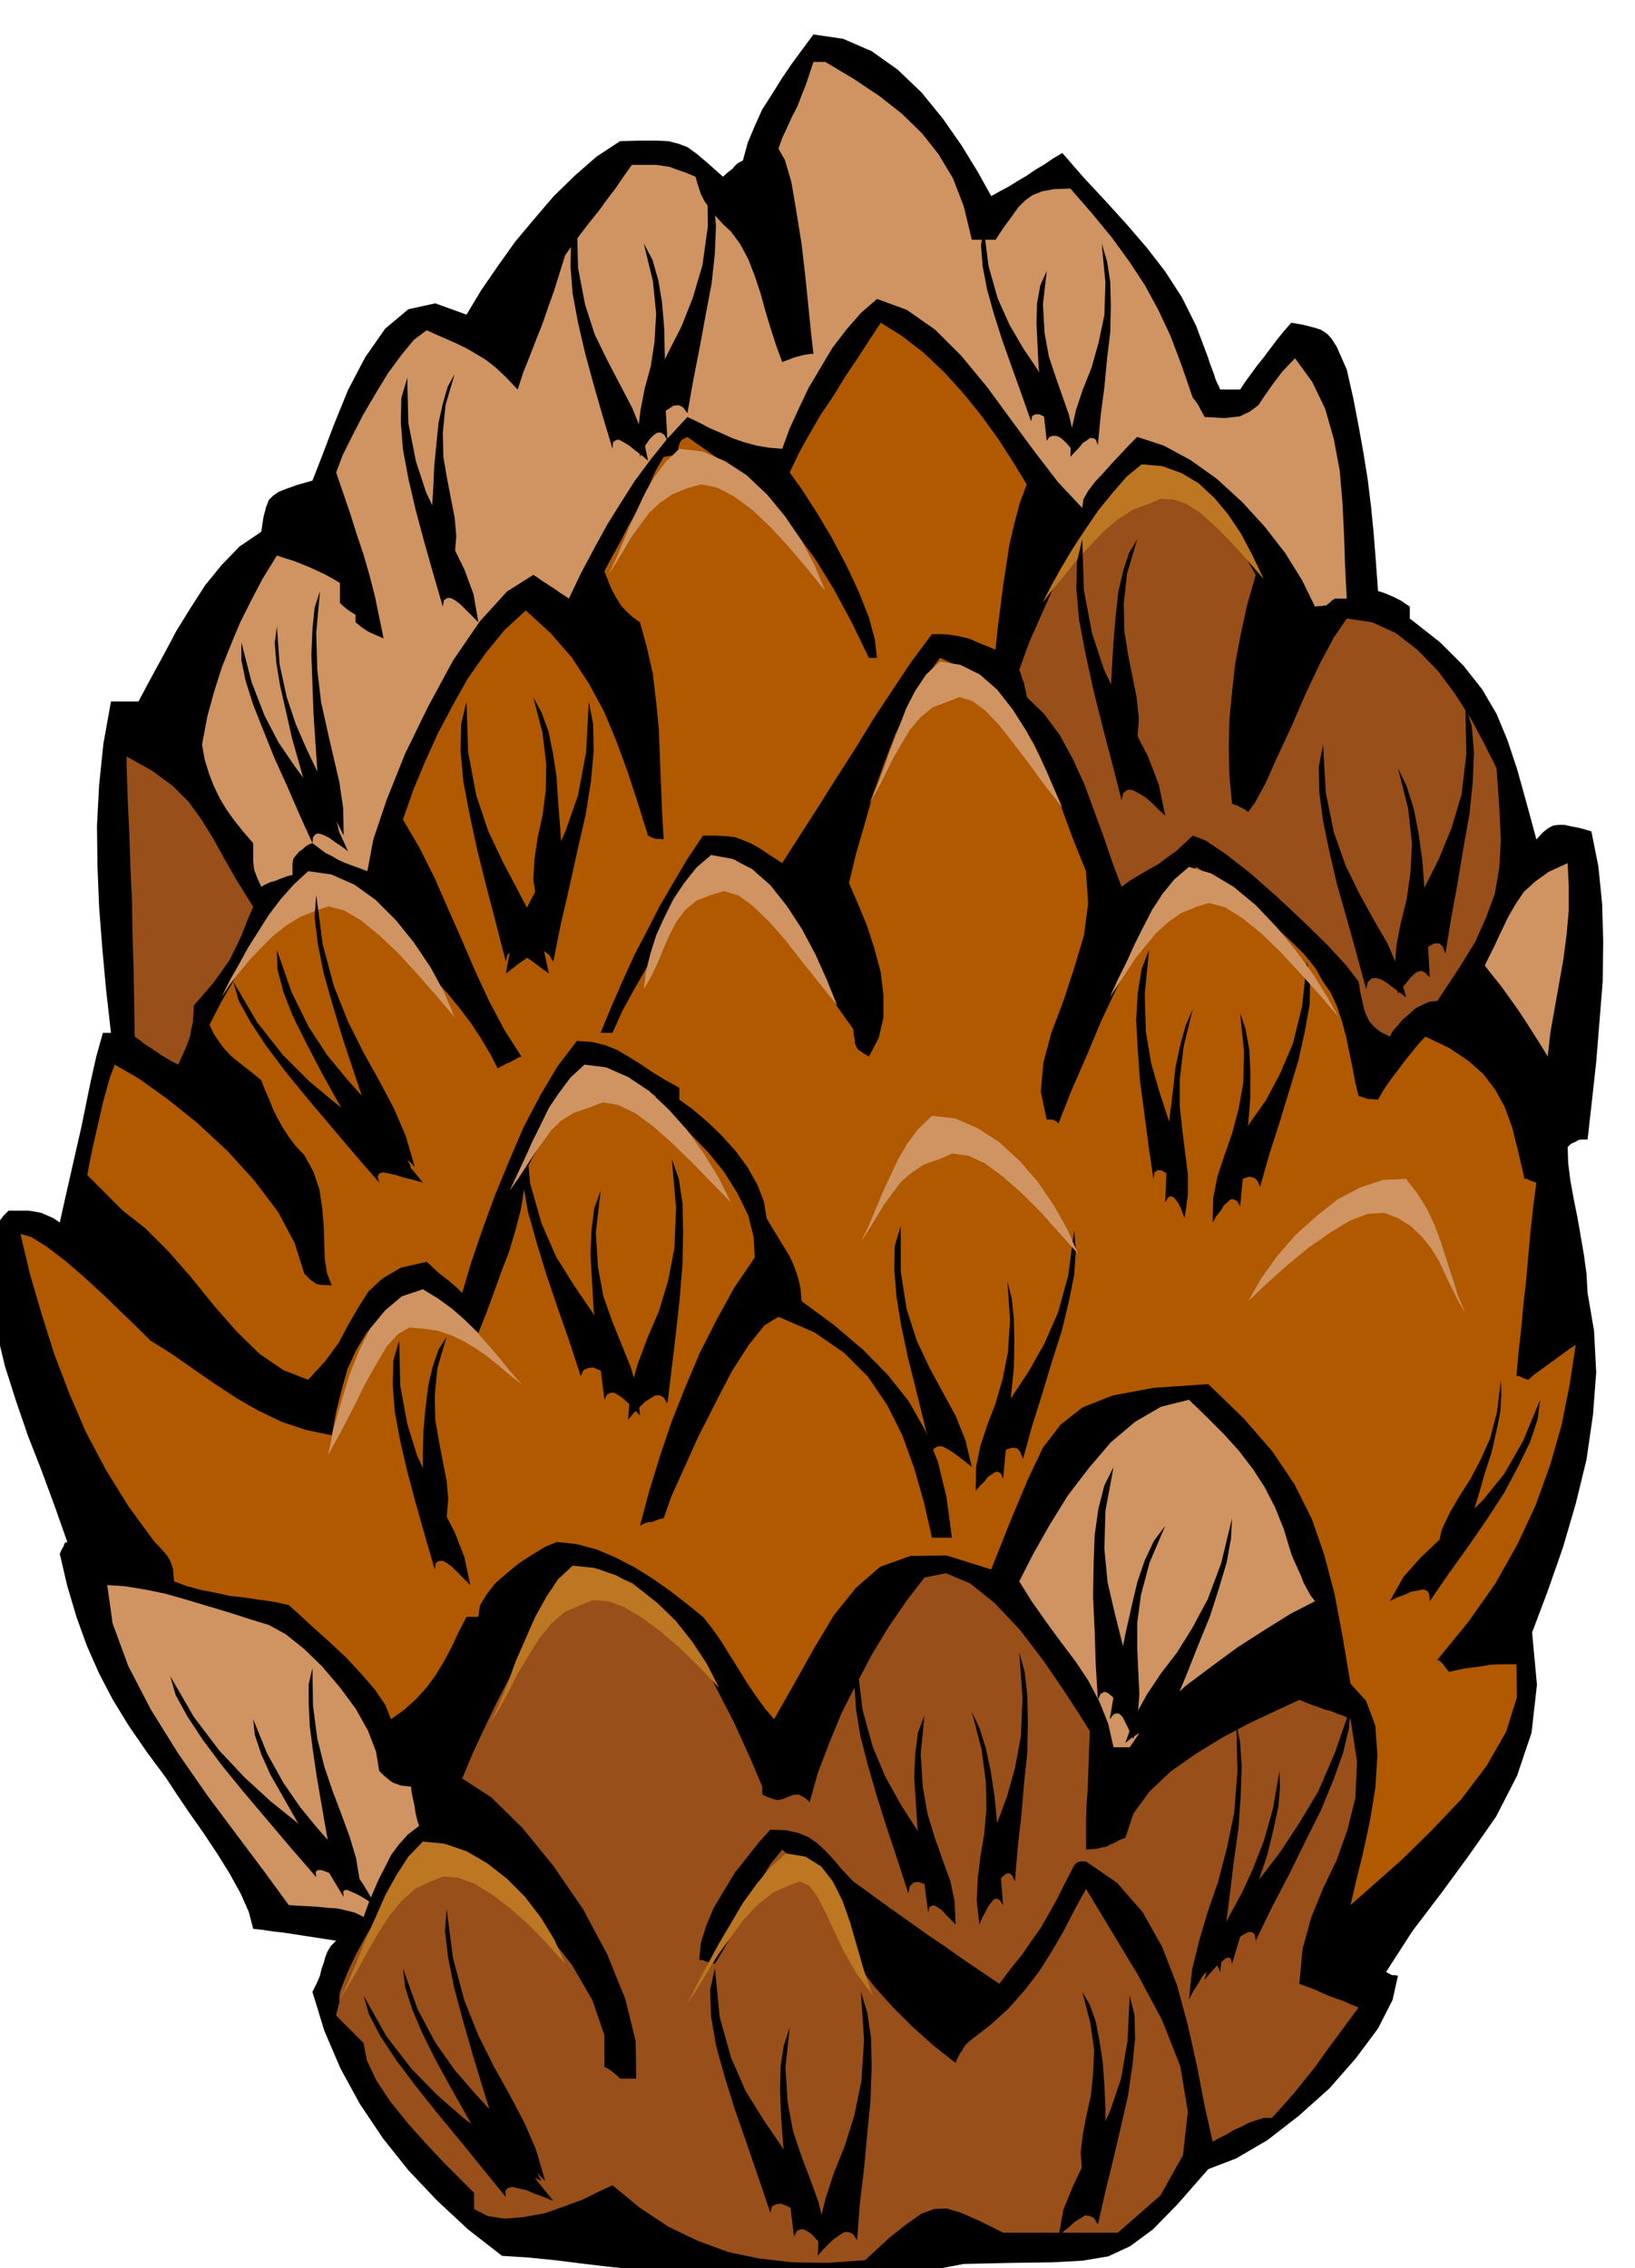 <svg xmlns="http://www.w3.org/2000/svg" fill-rule="evenodd" height="680.238" preserveAspectRatio="none" stroke-linecap="round" viewBox="0 0 3035 4210" width="490.455"><style>.brush1{fill:#000}.pen1{stroke:none}.brush3{fill:#cf9461}.brush4{fill:#994f19}</style><path class="pen1 brush1" d="M-21 2320v-14l2-10 3-9 5-7 5-8 6-7 7-9 9-9h37l12 2 11 2 12 5 11 5 12 8 10-45 10-44 10-44 10-44 9-44 9-44 10-44 12-43h15l-9-79-7-77-6-77-3-75-1-76 4-76 8-77 14-78h51l23-43 24-44 24-45 26-42 27-42 31-38 33-34 40-27 4-27 5-19 5-13 8-8 10-7 15-6 20-7 28-8 18-46 22-58 26-64 32-61 37-53 43-36 50-11 58 21 27-45 31-45 32-45 36-43 36-42 39-38 40-35 44-29 38-1h30l22 1 19 5 16 6 18 13 20 17 28 25 9-8 9-7 4-5 4-4 5-3 6-3 9-33 13-31 14-31 18-28 18-29 19-28 20-27 20-27 55 8 53 23 48 34 45 43 39 48 35 50 30 49 25 45 16-9 17-9 16-10 17-10 16-11 17-10 16-11 17-10 40 46 41 44 39 43 37 43 34 44 31 48 26 52 23 61 2 7 3 8 3 8 3 8 2 7 3 7 3 6 3 7h37l10-15 11-15 11-15 12-15 12-16 12-16 13-16 14-16 23 4 19 5 13 4 12 8 8 9 9 14 8 18 11 25 12 53 10 52 9 50 8 50 6 49 5 51 4 51 4 55 7 2 8 3 7 3 7 3 6 3 8 4 7 5 9 6v22l56 44 44 44 34 43 27 46 20 48 18 54 17 61 19 70 12-13 10-8 10-5 10-1h10l14 3 15 3 21 6 13 65 7 69 2 71-1 75-6 74-6 74-8 73-8 71h-12l-5 1-5 3-9 4-6 6 1 30 4 32 6 33 7 35 6 34 6 35 5 36 2 36 12 70 4 77-6 79-12 83-20 82-24 82-28 80-29 77 9 97-10 89-27 80-39 76-49 70-52 71-54 71-49 76 5 3 6 3h5l6 1-10 45-27 53-41 55-49 56-57 51-58 45-58 34-52 20-57 65-46 47-42 31-41 19-48 8-56 3-72 1-92 2-58 11-60 9-62 6-61 3h-62l-58-3-57-5-51-6h-48l-48-1-48-4-48-5-50-6-48-6-50-5-48-3-63-49-57-53-54-57-47-59-43-64-36-66-30-70-22-72 8-16 6-14 3-13 4-11 3-11 4-10 6-10 10-10-20-3-19-3-20-3-19-3-20-3-18-2-20-3-18-2-8-31-15-34-21-38-23-37-26-39-26-37-23-34-19-29-37-50-33-48-30-49-25-48-23-52-19-53-17-57-14-60 3-7 4-7 2-6 5-2-24-68-24-65-25-64-22-64-21-66-16-67-11-72-3-76z"/><path class="pen1" style="fill:#b05900" d="m38 2290 20 6 29 18 34 26 37 32 36 33 34 33 29 28 22 22 40 25 40 28 39 27 41 27 40 23 44 21 45 15 48 10 8-44 10-40 11-39 16-35 20-33 27-30 34-27 43-23 11 8 12 9 13 9 15 11 13 10 14 11 12 11 13 12 14-35 14-38 14-39 15-39 12-40 10-39 6-37 3-34 13-25 14-25 13-25 14-24 13-25 14-25 14-24 14-24 16 5 17 6 16 7 17 8 16 7 17 8 16 8 17 9v22l31 20 33 28 32 33 31 38 25 40 20 41 10 40 2 38-38 56-33 60-31 61-27 64-25 63-22 65-20 65-17 64 5-3 5-2 6-2h6l5-2 5-2 6-2 6-1 14-40 23-51 27-60 31-61 31-60 32-50 29-36 26-16 67 29 55 38 44 44 36 53 28 56 22 61 18 63 15 66h37l-10-75-16-66-24-59-30-53-39-49-45-46-54-46-61-45-2-24-5-21-7-20-8-18-11-18-11-18-11-18-10-17-5-31-12-31-18-32-22-30-26-29-27-26-27-23-25-18v-22l-27-15-23-14-22-15-21-13-22-13-22-9-25-6-28-2-36 47-32 54-31 59-27 63-26 63-23 63-21 61-17 58-9-9-8-7-8-7-8-6-9-7-8-7-8-8-8-7-48 11-34 20-26 24-19 30-18 31-18 34-25 34-32 35-46-18-44-30-43-42-42-48-42-52-42-48-43-43-42-33-9-9-8-8-8-8-8-8-9-9-8-8-8-8-8-8 5-26 5-25 6-26 6-26 6-27 7-26 7-25 9-24 45 26 53 38 55 44 56 52 50 55 44 58 31 58 18 57 6 6 6 6 5 3 5 4 5 1 6 1h7l11 1-9-23-4-26-1-30-1-32-3-34-5-33-11-33-17-31-16-17-13-17-11-17-9-16-9-18-7-18-8-18-7-18-17-14-14-11-14-11-12-10-12-13-9-12-10-15-8-17 21-41 22-38 22-37 24-34 24-34 28-33 30-31 34-30 32 15 26 13 22 13 20 15 18 15 19 18 21 22 26 28-5 3-3 4-4 3-3 5 22 18 23 23 23 25 23 28 21 28 19 29 16 27 14 27 5-3 6-3 5-3 6-2 5-3 6-3 5-3 6-2-32-50-28-53-26-56-24-56-26-59-25-57-28-56-31-53 19-54 22-53 24-53 27-51 28-50 33-47 35-43 40-37 46 42 40 46 32 49 28 52 22 53 21 57 19 58 19 61 6 3 8 3h8l7 1-3-51-2-51-2-52-2-51-5-51-6-51-11-49-13-47-14-10-11-10-10-11-7-11-8-14-6-13-5-13-5-13 15-28 15-27 13-26 14-25 13-27 13-26 12-27 15-26 13-2 8-2 3-5 3-4 1-7 2-6 4-6 10-5 61 43 53 43 46 44 41 47 36 49 34 55 33 61 33 68h15l-4-34-11-41-19-48-23-49-27-51-28-47-27-42-23-32 17-36 20-36 21-36 23-34 22-36 23-34 22-34 21-32 40 25 40 31 38 36 37 41 33 41 31 43 27 42 25 41-13 35-10 38-9 38-6 39-6 39-5 40-5 39-4 39-19-8-15-6-13-6-12-3-14-3-13-2-15-1h-17l-38 51-36 54-35 53-33 54-34 53-34 54-34 53-34 53-23-15-18-12-16-9-14-6-16-6-16-2-20-1h-24l-30 45-26 44-25 43-23 45-23 44-21 46-21 48-21 51h22l19-42 22-40 23-40 24-40 24-42 24-41 23-42 24-43 45 9 40 27 34 40 32 49 27 53 28 53 28 50 30 42 1 11 2 10v6l3 6 2 4 5 4 6 4 10 6 18-34 9-38v-42l-5-42-12-45-14-43-17-41-16-37 13-54 16-55 16-57 20-55 21-55 24-51 27-48 32-43 56 26 47 37 38 45 33 51 26 56 24 59 22 60 25 62 4 60-8 60-18 60-20 61-22 58-15 56-5 54 11 52h10l6 2 6 5 24-61 28-64 28-67 31-65 32-65 35-58 37-53 41-43 27 19 34 24 36 27 37 30 33 30 31 30 23 28 14 25 14 20 12 26 9 27 8 30 6 29 6 29 5 27 6 24 9 3 9 3h8l10 1 8-14 9-14 10-14 11-14 11-15 12-15 13-16 14-15 44 21 36 24 28 25 22 29 17 31 14 38 11 44 12 52h5l5 3 6 2 6 2-6 46-5 46-4 45-4 45-5 44-4 44-5 44-4 45h5l6 3 5 2 6 2 10-9 11-8 11-8 11-8 11-8 11-8 11-8 12-8-11 73-15 75-21 74-27 75-34 73-41 73-50 71-58 71 5 2 6 6 5 7 6 7 13-3 15-3 15-2 16-2 16-3 17-1h33l1 61-20 64-36 63-47 62-55 58-55 54-53 47-43 38 10-43 13-53 13-60 10-61 4-61-4-55-17-46-29-32-15-89-15-79-19-72-23-66-32-64-41-61-53-61-66-64-102 7-75 14-56 22-41 32-33 43-28 59-31 74-37 93-83-26-67 1-56 20-45 39-41 51-36 60-37 66-38 67-17-20-16-22-17-25-16-26-17-27-16-26-17-24-16-20-31-25-31-24-33-23-32-20-35-18-35-15-37-10-37-4-22 9-23 14-25 16-23 19-22 19-16 21-12 20-3 21h-22l-15 29-13 28-14 26-15 25-17 23-19 21-22 20-25 18-11-27-19-28-26-30-28-30-31-29-29-26-26-24-20-18-28-6-28-4-27-4-27-3-27-6-26-5-26-7-24-9-1-14-1-10-3-9-3-7-5-8-6-7-8-9-9-9-49-67-42-68-37-70-30-70-28-73-23-73-22-75-18-76z"/><path class="pen1 brush3" d="m199 2942 32 2 37 6 39 8 42 12 40 12 40 12 37 12 33 10 31 17 34 27 34 33 33 39 29 39 23 41 15 39 6 36 7 7 7 6 6 5 6 4 6 2 8 3 8 1 11 1 1 10 2 10 2 9 2 10 1 8 2 9 2 8 3 9-21 16-17 19-14 19-11 22-11 21-10 23-10 24-9 25-16-8-16-4-18-4-17-1-19-2-19-1-18-1-16-1-43-59-51-68-56-75-55-79-51-82-42-81-29-79-10-71z"/><path class="pen1 brush4" d="M235 1419v-15l48 27 38 28 29 29 24 33 21 34 21 38 24 42 30 48-12 28-10 26-11 23-11 22-14 20-15 21-18 21-19 22-1 17-1 15-3 12-2 13-4 11-5 13-6 13-7 16-12-6-10-6-10-6-9-6-10-7-10-6-10-8-10-7-1-64-1-63-2-63-1-63-3-63-2-63-3-63-2-63z"/><path class="pen1 brush3" d="m375 1382 10-53 13-47 14-44 16-40 17-41 20-40 22-42 27-44 15 5 16 5 15 6 15 6 13 6 15 7 13 7 15 9v37l5 5 6 5 8 6 10 6v14l5 4 6 5 6 4 6 4 6 3 7 3 7 3 9 4-8-39-8-39-10-39-11-38-13-39-12-38-13-38-13-38 12-32 18-36 20-39 23-39 23-38 25-34 23-28 24-18 27 12 25 11 21 10 19 11 18 11 18 14 19 18 22 23 10-31 12-30 12-31 12-30 11-32 11-31 10-32 10-32 14-20 15-20 16-21 17-21 16-22 16-21 15-22 15-21h45l14 2 12 2 13 5 15 5 19 8 5 17 5 15 6 12 8 12 7 10 10 11 11 12 14 13 17 23 15 28 12 31 11 33 9 33 10 33 10 31 11 30 8-3 8-3 8-3 8-2 7-2 7-1 6-1h6l-4-35-5-49-6-59-7-61-10-62-9-53-12-41-12-21 7-20 9-19 9-20 10-19 8-21 8-20 7-21 7-21h22l52 31 48 32 42 33 37 36 31 39 27 45 20 52 15 62h44l16-24 14-19 12-17 13-13 14-10 18-7 22-4 30-1 40 46 37 45 32 44 29 44 25 46 23 49 20 53 21 61 5 6 6 9 2 4 3 6 3 5 3 6 37 2 28-3 19-9 16-12 12-18 14-20 18-24 24-25 32 44 24 50 16 56 11 59 5 59 3 61 2 60 3 57h-22l-6 4-4 4-3 2-3 3h-5l-4 1h-6l-6 1-24-49-31-50-38-49-42-46-47-43-49-35-50-27-49-16-14 14-15 16-17 18-16 18-16 17-13 17-9 16-2 16-45-48-43-56-45-61-44-60-48-58-48-48-53-37-55-20-30 26-27 31-26 34-22 37-22 37-18 38-17 37-14 38-25-2-23-4-22-6-21-7-22-10-21-9-21-11-21-10-37 40-32 40-29 39-26 41-25 40-24 44-24 45-23 48-9-6-8-5-8-6-8-5-9-6-8-5-8-6-8-5-49 31-50 55-50 73-46 85-43 88-34 85-25 74-11 59-16-6-14-5-13-5-11-5-12-7-12-6-12-9-12-9-6 2-5 3-4 3-3 3-7 5-5 6-5 6-2 9v22l-9 2-8 3-8 3-7 3-8 2-7 3-6 3-5 3-6-13-4-10-3-8-1-7-1-9v-34l-19-22-16-20-15-21-12-20-11-23-9-23-8-26-5-28z"/><path class="pen1 brush4" d="m631 3697 14-36 16-34 18-33 19-32 19-33 21-32 20-32 20-32 51 11 60 32 61 47 60 59 51 64 39 67 22 65v58l9 5 8 6 6 5 6 6h30l-1-69-19-78-34-84-45-84-55-80-57-70-58-57-54-35 20-48 22-47 23-48 25-48 24-48 26-48 25-48 26-46 64-7 61 25 56 48 51 66 44 72 38 74 30 66 22 52v15l9 4 8 3 6 2 6 1 5-1 7-2 7-3 11-4h9l8 4 6 4 6 6 15-54 21-55 23-56 28-55 29-55 31-51 33-48 33-43 40-8 45 19 46 37 47 50 42 55 37 54 30 46 20 32-1 27-1 28-1 27-1 28-2 27-1 28v55l12-1 10-1 8-2 9-2 7-4 8-3 8-5 11-4 15-45 30-41 39-37 47-33 49-30 51-27 49-23 43-20 10 4 12 5 12 4 13 5 12 3 12 5 12 4 12 6 12 78-3 68-15 60-20 56-25 52-22 54-16 58-6 65 13 5 14 5 13 6 14 6 13 5 15 5 13 6 15 6-20 27-20 27-20 27-19 27-20 25-20 25-21 24-21 23h-15l-13 4-15 5-13 7-14 6-13 8-14 7-13 7-15-67-14-73-17-76-20-74-28-72-36-64-47-54-58-40h-11l-6 2-5 5-17 33-15 30-15 27-15 26-17 24-17 25-21 26-22 29-34-23-34-23-34-24-34-23-35-25-34-24-33-24-33-24-21-22-16-19-16-17-14-13-16-11-19-8-23-5-29-1-21 23-22 28-23 29-20 33-19 32-14 33-10 32-3 32h6l8 3 8 2 7 2 17-28 15-27 13-26 14-25 13-27 15-26 17-27 21-26 10 9 10 10 9 9 9 9 7 9 8 10 6 11 7 14 20 45 25 44 28 42 32 42 34 38 37 37 38 34 42 33 2-6 3-6 3-6 4-5 3-6 4-5 5-5 6-5 35-27 33-30 30-34 27-35 24-38 22-38 20-39 21-38 46 76 50 83 45 84 34 86 14 84-9 81-42 75-79 69h-213l-44-22-34-15-27-8-23 1-24 9-27 19-34 27-43 40-70 5-65-1-61-7-58-12-57-21-54-26-53-35-51-42-24 11-30 15-35 13-37 13-39 7-35 3-32-5-25-13v-30l-24-24-30-30-34-36-34-38-33-41-26-39-18-38-6-32-7-7-6-6-7-7-6-6-7-7-7-7-6-6-5-5 1-6 2-6 1-6 2-5v-11l1-10zm1261-2454 19-52 23-52 24-54 28-52 30-51 34-46 36-41 40-33 30 9 30 18 29 24 30 29 26 31 24 33 19 31 17 30-16 56-12 55-10 53-6 54-5 51-1 52 1 51 5 53 9 3 8 4 6 3 7 5 13-18 19-35 22-49 26-56 26-60 27-57 26-49 24-35 47 7 44 20 40 31 38 39 32 43 30 47 25 47 22 44 5 72 3 61-3 52-8 47-16 44-21 47-31 50-39 59-14 1-14 6-13 7-11 10-12 10-10 12-9 10-5 10-18-9-11-9-9-10-5-10-5-13-3-14-4-18-3-19-23-30-35-38-46-45-48-45-50-44-45-35-37-25-24-9-16 15-15 14-17 12-16 12-18 10-17 10-17 10-16 12-17-45-16-47-18-49-18-49-22-48-24-44-29-39-32-31-1-6-1-6-2-7-1-7-3-7-2-7-2-6-2-5z"/><path class="pen1 brush3" d="m1892 2935 26-51 30-53 34-55 39-51 41-48 45-38 48-28 52-13 33 32 32 32 28 31 26 34 22 34 19 37 16 40 14 46 4 10 5 11 5 11 5 11 4 11 6 11 6 11 9 12-45 23-48 30-50 32-49 36-48 36-42 39-36 37-26 38h-30l-10-44-16-40-21-40-24-36-28-37-27-37-26-37-23-37zm864-1143 17-34 14-30 13-27 14-24 15-22 21-19 25-18 35-16 2 43v45l-4 45-6 46-8 45-8 45-8 45-5 45-14-23-14-22-14-22-14-21-15-21-15-21-16-20-15-19z"/><path class="pen1 brush1" d="m316 3111 10 35 22 40 29 44 36 48 40 49 44 52 44 52 46 53-1-10 4-3h7l11 4 12 4 15 6 16 7 17 7-36-44-40-38-44-37-46-37-48-44-47-50-47-62-44-76zm2191 58-3 39-11 46-18 50-23 56-29 58-30 61-32 61-30 62-2-12-5-4h-7l-9 5-12 7-12 10-13 11-13 12 22-53 28-47 32-46 36-47 35-53 36-60 31-72 29-84zM675 3704l10 35 21 40 29 44 36 48 39 49 43 52 43 53 43 53-1-12 5-5 8-2 12 3 14 3 16 7 17 6 17 7-37-46-40-38-45-36-46-35-48-42-47-48-47-61-42-75zM448 1192v33l8 39 14 44 19 48 20 50 24 53 23 53 24 53 1-11 5-6 6-1 9 3 10 5 11 8 12 8 12 9-20-44-24-38-27-38-28-38-30-44-26-50-24-62-19-74zm-15 630 10 35 22 40 29 44 36 48 40 49 44 52 44 52 46 53-3-11 3-6 7-2 11 2 13 3 16 5 17 4 17 5-35-43-39-36-43-35-46-34-49-41-48-48-48-61-44-75zm1459 1245 10 36 5 44 1 50-1 55-6 57-5 60-7 61-5 62-5-11-5-4-7 1-7 6-9 7-8 10-9 10-8 10 1-50 10-45 15-45 17-46 15-53 11-59 3-72-6-84zm241-1304-14 36-7 44-3 50 3 55 4 57 8 60 8 61 9 62 2-12 6-4h6l9 5 8 7 9 10 9 11 9 12-5-52-11-47-16-46-15-46-15-52-10-59-2-70 8-82zm-535 1934 12 39 7 47 1 54-2 60-6 62-6 65-8 67-5 67-7-11-8-4h-9l-8 5-10 7-10 9-11 11-10 12 2-55 12-50 16-49 20-50 18-57 13-64 5-76-6-89zm447-3245 10 33 6 39 1 44-1 48-6 50-5 53-7 53-5 54-4-10-5-3h-6l-5 4-8 5-7 9-8 8-8 9 1-45 9-41 13-39 16-40 13-46 11-52 2-61-7-72zm-974-37-11 36-1 44 4 50 10 54 13 56 16 59 17 59 18 60 1-12 5-4 6-1 9 5 10 6 11 9 12 9 12 10-11-52-18-45-23-44-23-44-24-49-18-56-13-68-2-82zm1385 967-8 41 1 48 7 53 12 58 14 60 18 63 18 65 18 66 3-13 7-7 8-1 10 3 10 6 12 9 12 9 12 9-14-52-20-47-26-45-26-47-26-53-22-62-15-74-5-89zm-169 1436-2 38-8 44-14 47-17 53-22 54-23 58-24 57-22 59-2-13-5-6-7-2-8 2-11 3-11 7-11 7-11 9 17-48 23-42 26-39 30-39 28-45 29-54 25-67 20-83zm-1040-667 13 37 7 46 1 52-1 59-5 62-7 65-8 66-8 67-7-11-7-4h-9l-8 5-11 7-10 10-11 11-10 12 4-55 14-49 18-48 21-49 17-56 12-62 3-75-8-90zm344 938-5 38 3 45 8 50 14 54 16 56 19 60 20 60 20 62 3-13 7-7 8-1 10 3 10 5 12 9 12 9 12 9-14-50-20-43-26-42-28-44-28-50-24-57-19-69-10-84zm835-1304 6 36-1 44-9 50-12 54-17 56-18 59-19 59-17 60-5-12-6-5-9-2-10 3-13 5-12 8-13 8-13 9 14-49 23-43 26-42 29-41 26-49 24-56 17-69 9-83zM1327 3653l-9 41 2 49 9 53 16 58 19 61 22 63 22 64 22 65 3-12 8-4 9-1 12 5 12 6 15 9 14 9 15 10-15-54-24-48-30-46-32-47-33-53-27-62-21-75-9-91zm499-3230-5 32 3 39 8 42 13 47 15 47 18 51 18 50 18 51 2-10 6-3h7l9 4 9 5 10 9 10 8 12 9-13-45-19-38-23-38-25-37-25-43-22-49-17-60-9-71zm-513-88 12 38 4 46-2 51-6 56-11 58-11 60-12 61-11 62-8-11-8-4-10 1-9 6-12 7-11 10-12 10-11 10 7-50 17-47 22-46 24-47 21-53 18-61 10-72-1-85zm1407 974 12 39 4 48-2 53-6 60-11 62-11 66-12 66-11 67-5-13-6-6h-9l-10 5-12 7-12 9-14 10-13 10 6-53 16-48 22-47 25-50 23-56 19-63 9-76-2-90z"/><path class="pen1 brush1" d="m2067 2723-17 34-11 43-7 49-2 56-1 59 3 63 2 63 4 65 5-11 7-4 6 2 9 7 8 9 10 13 9 13 12 15-1-54-8-50-13-50-13-52-13-56-6-62 2-71 15-81zM976 2107l-7 41 2 48 9 53 16 57 18 59 21 62 22 63 21 64 5-11 9-4 9-1 12 5 12 6 13 9 13 9 15 9-15-52-24-47-30-45-32-47-33-53-27-62-21-74-8-89zm1018 176 3 38-3 45-10 50-13 54-18 56-18 60-19 60-17 62-5-13-6-7-9-1-10 3-12 6-12 9-14 9-13 9 15-50 22-43 27-43 29-44 28-50 25-57 19-69 11-84zm-322-7-11 36-1 44 4 50 9 55 12 57 15 60 15 61 15 62 3-12 7-4 8-1 10 5 10 6 12 9 12 9 12 10-12-50-18-45-24-44-24-44-24-51-19-59-11-70v-84zm425 1428 9 36 1 44-5 50-8 55-13 57-14 60-15 61-14 62-7-12-8-4-9-1-8 5-10 6-10 9-11 9-10 10 9-50 18-44 21-44 25-45 23-51 20-59 12-70 4-84zM756 701l-11 38-1 45 4 50 10 54 13 56 16 60 17 60 18 62 2-12 6-4h7l9 5 9 7 10 10 11 11 12 12-9-52-17-46-22-45-24-46-25-52-19-58-14-71-2-84zm337 601 8 42 1 50-5 56-10 63-15 65-15 68-16 69-14 70-8-13-8-6h-10l-10 5-13 7-13 9-13 10-13 10 10-55 20-50 26-50 29-51 26-59 23-66 15-80 5-94z"/><path class="pen1 brush1" d="m866 1302-10 42-1 50 5 56 12 63 14 65 17 68 18 69 18 70 3-13 7-6h8l11 5 11 7 13 9 13 10 14 10-12-55-20-50-26-50-27-51-28-59-22-66-15-80-3-94zM741 2488l-11 38-1 45 4 50 10 54 13 56 16 60 17 60 18 62 2-12 6-4h7l9 5 9 7 10 10 11 11 12 12-11-52-18-46-23-45-23-46-24-52-18-58-13-71-2-84zm2118 110-5 37-14 42-22 45-26 49-32 49-35 51-36 50-35 51-1-13-3-6-8-3-9 2-13 2-13 6-14 5-13 7 25-45 33-37 36-34 40-33 39-39 39-48 35-61 32-77zm-850 1099 14 24 11 31 7 36 6 40 3 41 2 45v45l1 45-4-7-5-1-6 1-5 5-7 6-6 8-6 9-5 9-3-38 4-35 7-36 8-36 4-40 2-44-7-50-15-58zM844 694l-13 24-9 31-8 36-4 40-4 41-2 45-3 45-1 45 5-7 5-1 5 1 6 5 5 6 6 8 6 9 6 9 3-36-3-34-7-36-7-36-7-41-1-45 5-51 17-58zm146 600 15 28 13 35 8 39 7 45 3 47 4 50 3 50 6 51-9-7h-7l-7 2-6 6-6 7-6 9-6 9-5 10-7-41 2-39 6-40 9-41 6-46 1-50-7-58-17-66z"/><path class="pen1 brush1" d="m829 2481-15 24-11 32-8 35-5 40-4 42-1 45v90l2-7 5-2 5 2 7 5 6 5 6 9 6 8 7 9 3-36-3-34-7-35-7-37-7-41-1-45 5-51 17-58zm1957 80 1 26-2 33-7 35-9 40-13 40-12 42-13 42-11 43-4-10-5-3h-6l-6 3-8 5-7 6-8 6-8 7 8-36 15-32 18-31 20-31 19-36 18-40 13-50 7-59zm-491 638 7 35 3 45-2 54-4 60-9 64-8 67-9 68-8 68-5-11-5-2-7 2-7 9-9 10-8 14-9 14-8 15 6-56 13-53 16-54 19-55 16-61 14-67 6-77-2-89zM829 3543l-3 41 6 50 11 55 16 60 18 63 20 66 21 67 21 67 3-11 6-4 8 2 11 6 10 8 12 11 11 12 12 12-17-58-22-51-27-51-29-52-29-58-26-65-21-78-12-92zM594 1097l-10 31-4 40-2 47 2 54 2 56 4 60 4 60 4 62 3-9 5-2 5 3 6 7 6 9 7 12 6 12 6 12-1-51-7-48-11-47-11-48-12-54-7-60-2-68 7-78zM470 3191l3 29 12 36 17 38 24 42 25 44 29 46 29 47 29 48-1-10 3-3h5l9 4 9 4 11 6 11 7 12 7-23-39-25-35-30-35-30-34-32-39-31-45-30-54-26-64z"/><path class="pen1 brush1" d="m580 3096-7 30v36l2 42 6 46 7 48 9 52 9 52 10 53 3-7h5l5 2 7 7 7 7 8 9 8 9 9 10-7-43-12-40-15-41-16-42-16-47-13-52-8-61-1-70zm1795 191 1 30-3 36-9 42-11 46-16 48-16 51-18 52-16 53-2-9-4-3-6 2-6 5-9 7-8 9-8 9-8 10 10-43 17-39 20-39 22-40 21-46 20-51 17-60 12-70zM748 3653l4 35 13 41 19 45 25 50 28 51 31 55 32 55 32 56 1-12 5-5 6-2 10 3 11 4 12 6 13 6 15 7-24-46-29-40-35-38-35-38-38-44-36-51-33-62-27-76zM514 1163l-4 30 3 38 7 42 11 48 11 49 15 53 15 53 15 53v-12l3-4 4-1 6 5 6 6 8 9 8 9 9 10-10-43-14-39-19-39-19-40-20-46-17-51-13-60-5-70zm0 600 1 36 11 42 18 46 25 50 27 52 30 54 32 54 32 54 1-11 5-4 6-1 10 4 11 5 12 7 13 7 15 8-23-46-29-40-33-39-34-38-37-45-34-52-32-65-27-78zm1290 1414 14 30 12 38 9 42 7 47 5 49 4 51 3 51 4 51-6-9-5-3-6 1-5 6-6 8-5 10-6 11-5 12-5-45 2-41 5-41 7-41 4-46-1-51-8-60-18-70zm410-1304-13 30-10 36-9 42-5 46-6 48-3 52-3 52-2 53 5-9 5-3 5 2 5 5 4 6 5 9 3 9 4 10 6-43v-39l-5-39-5-40-5-46v-51l7-60 17-70zm-498 1311-12 32-5 39-2 43 3 47 3 48 7 52 6 52 7 53 2-10 5-3h5l7 4 7 5 8 9 8 8 9 9-2-43-8-38-14-38-14-40-14-45-9-51-4-61 7-72zm586-1304 10 30 7 38 2 42v47l-4 49-4 51-6 51-5 51-6-10-6-3h-6l-5 5-7 6-6 10-8 10-7 12 1-45 8-41 13-39 14-40 12-45 9-50 1-59-7-70zm-836 1883-11 33-6 40-1 45 2 50 4 52 6 56 7 56 7 56 5-10 6-3h7l8 4 7 5 8 9 8 8 9 9-3-46-10-41-15-41-16-42-16-48-10-54-4-64 8-74zm477-3260-12 27-6 33-1 37 2 41 2 42 6 45 4 45 5 45 5-7 6-2h7l7 3 6 5 7 7 6 7 7 9-2-37-8-34-12-34-12-34-13-39-8-44-3-53 7-62zm-748-51 16 30 11 38 7 42 4 48 1 49 2 53v53l3 53-6-11-6-4h-7l-7 5-7 7-7 10-6 11-5 12-4-46 5-41 8-41 11-40 7-46 3-52-6-60-17-70zm1400 974 16 33 13 41 9 45 7 50 4 52 4 56 3 55 3 56-9-9-7-3-8 2-6 5-7 7-7 9-8 9-7 10-6-46 3-42 8-42 11-44 7-49 3-55-7-65-19-75zm-432 1406-21 28-17 36-14 41-11 47-11 49-10 52-10 53-9 53 7-9 6-2 5 1 6 6 4 8 5 10 5 11 6 12 8-44 3-40-2-41-2-43v-48l7-52 16-60 29-68zm-1048-622-12 33-5 40-2 45 3 51 3 52 7 56 6 55 7 56 5-10 7-3h6l9 5 8 6 10 9 9 10 12 12-5-47-12-42-17-42-17-42-17-48-10-54-4-65 9-77zm755 168 8 32 4 39 1 43-1 47-5 49-4 51-6 53-5 53-4-10-5-3h-6l-5 4-8 5-7 9-8 8-8 9 1-45 8-39 13-39 15-39 13-45 10-50 4-60-5-72z"/><path class="pen1 brush3" d="m1613 1492 15-32 13-35 13-37 14-36 14-37 17-33 20-30 26-24 38 6 36 18 32 28 29 37 26 41 24 46 21 47 21 48-33-42-30-41-29-38-26-33-26-27-23-17-24-7-21 8-29 11-23 19-20 24-16 27-16 28-14 29-14 27-15 25zm-484-425 15-31 13-31 13-31 14-30 14-30 17-29 20-27 26-25 43 5 42 18 40 26 38 36 33 40 30 44 25 47 20 48-34-42-34-40-35-38-33-31-34-25-31-16-29-6-26 7-29 12-23 16-20 19-16 22-16 22-14 24-14 23-15 23zM946 2210l15-32 14-30 14-31 15-30 15-31 19-28 21-28 26-24 40 5 41 18 39 26 37 35 34 38 31 44 27 44 23 46-37-38-36-37-36-35-35-31-34-25-31-15-29-5-26 10-29 10-22 14-19 18-15 21-15 21-15 23-15 23-17 24zm-535-359 16-32 17-30 17-31 19-30 19-30 22-29 24-27 27-25 43 6 43 19 39 28 38 38 33 41 31 46 25 46 20 47-35-41-35-40-35-38-35-33-34-28-31-18-29-8-23 8-30 12-26 16-24 19-22 22-21 22-19 23-18 23-16 24zm1187 454 15-31 13-31 13-31 14-30 14-30 17-29 20-27 26-25 43 5 42 18 40 26 38 35 33 38 30 44 25 44 20 46-35-39-34-38-36-36-34-30-34-25-31-14-29-4-23 10-29 10-23 15-20 17-16 21-16 22-14 23-14 23-15 23zm1122 132-14-33-10-33-11-33-10-32-12-32-14-30-18-29-21-27-43 2-42 14-42 22-39 31-39 35-34 39-30 42-24 42 36-34 38-34 39-32 39-27 36-22 34-13 30-2 26 10 24 15 20 19 17 21 15 24 11 24 12 25 12 24 14 24zM968 2569l-22-25-20-25-21-24-20-23-23-23-23-20-26-19-28-17-39 13-31 26-28 34-21 42-18 46-15 49-14 49-10 49 25-46 23-44 21-43 21-37 19-32 21-23 21-12 25 2 28 4 26 9 23 11 23 14 20 14 21 17 20 17 22 17zm1092-718 15-33 16-32 15-33 16-32 17-33 19-29 22-27 27-23 41 12 42 25 41 34 39 41 35 43 33 45 26 42 21 37-35-41-36-40-37-40-35-34-36-29-32-20-30-8-23 7-29 12-24 17-22 20-19 23-19 23-16 25-16 24-16 24zm-865-15 4-32 8-33 11-35 15-33 17-34 20-30 23-29 27-23 39 7 37 19 34 30 31 39 28 43 25 47 21 47 19 47-33-41-32-40-31-40-30-34-30-29-27-20-27-8-24 7-28 11-20 17-16 21-13 25-11 25-11 27-12 25-14 24z"/><path class="pen1" d="m1935 1119 17-33 19-34 21-35 23-35 24-35 26-32 26-30 28-23 38 3 36 13 32 19 29 27 26 31 24 36 21 40 21 44-33-38-30-33-29-29-26-23-26-17-24-8-24-1-21 9-30 11-28 18-27 23-25 26-25 27-22 28-22 26-19 25zm-659 2600 17-34 19-36 21-39 23-39 23-39 26-36 26-31 28-25 36 6 29 18 22 28 18 36 14 40 13 45 13 45 16 46-30-41-23-40-19-40-16-34-15-29-15-20-17-8-19 7-30 13-28 22-27 28-24 33-24 33-21 34-19 31-17 26zm-366-520 16-35 16-38 15-42 18-41 18-41 21-38 22-33 27-25 40 4 41 14 39 22 37 29 34 33 31 39 27 41 23 45-37-39-36-35-36-31-34-25-33-20-30-11-28-2-23 9-30 13-25 22-23 28-20 33-20 33-17 34-17 31-16 26zm-279 512 16-34 16-37 16-41 18-40 18-41 21-38 22-34 27-28 40 4 41 14 38 22 37 29 33 33 30 39 25 41 20 45-34-38-34-35-35-31-33-25-33-20-30-11-27-2-23 9-30 14-25 23-24 29-20 32-19 33-18 33-17 29-16 26z" style="fill:#bd7621"/><path class="pen1 brush1" d="m2009 1001-10 42-1 50 5 57 12 63 14 65 17 68 18 69 18 70 3-13 8-6h8l12 6 12 7 13 11 12 12 13 12-12-58-20-52-26-50-28-53-28-59-22-67-15-80-3-94z"/><path class="pen1 brush1" d="m2111 1001-15 25-11 33-9 39-5 45-4 47-3 51-3 52-1 53 5-9 5-3 6 1 6 6 6 6 7 9 7 9 9 10 3-41-4-39-8-40-8-40-7-45-1-49 6-56 19-64zM587 1661l-3 41 6 50 11 55 17 60 19 63 22 66 22 66 23 67 1-10 5-4 6 2 10 6 9 8 12 11 11 12 12 12-17-58-22-51-27-51-29-52-29-58-26-65-21-78-12-92z"/></svg>
